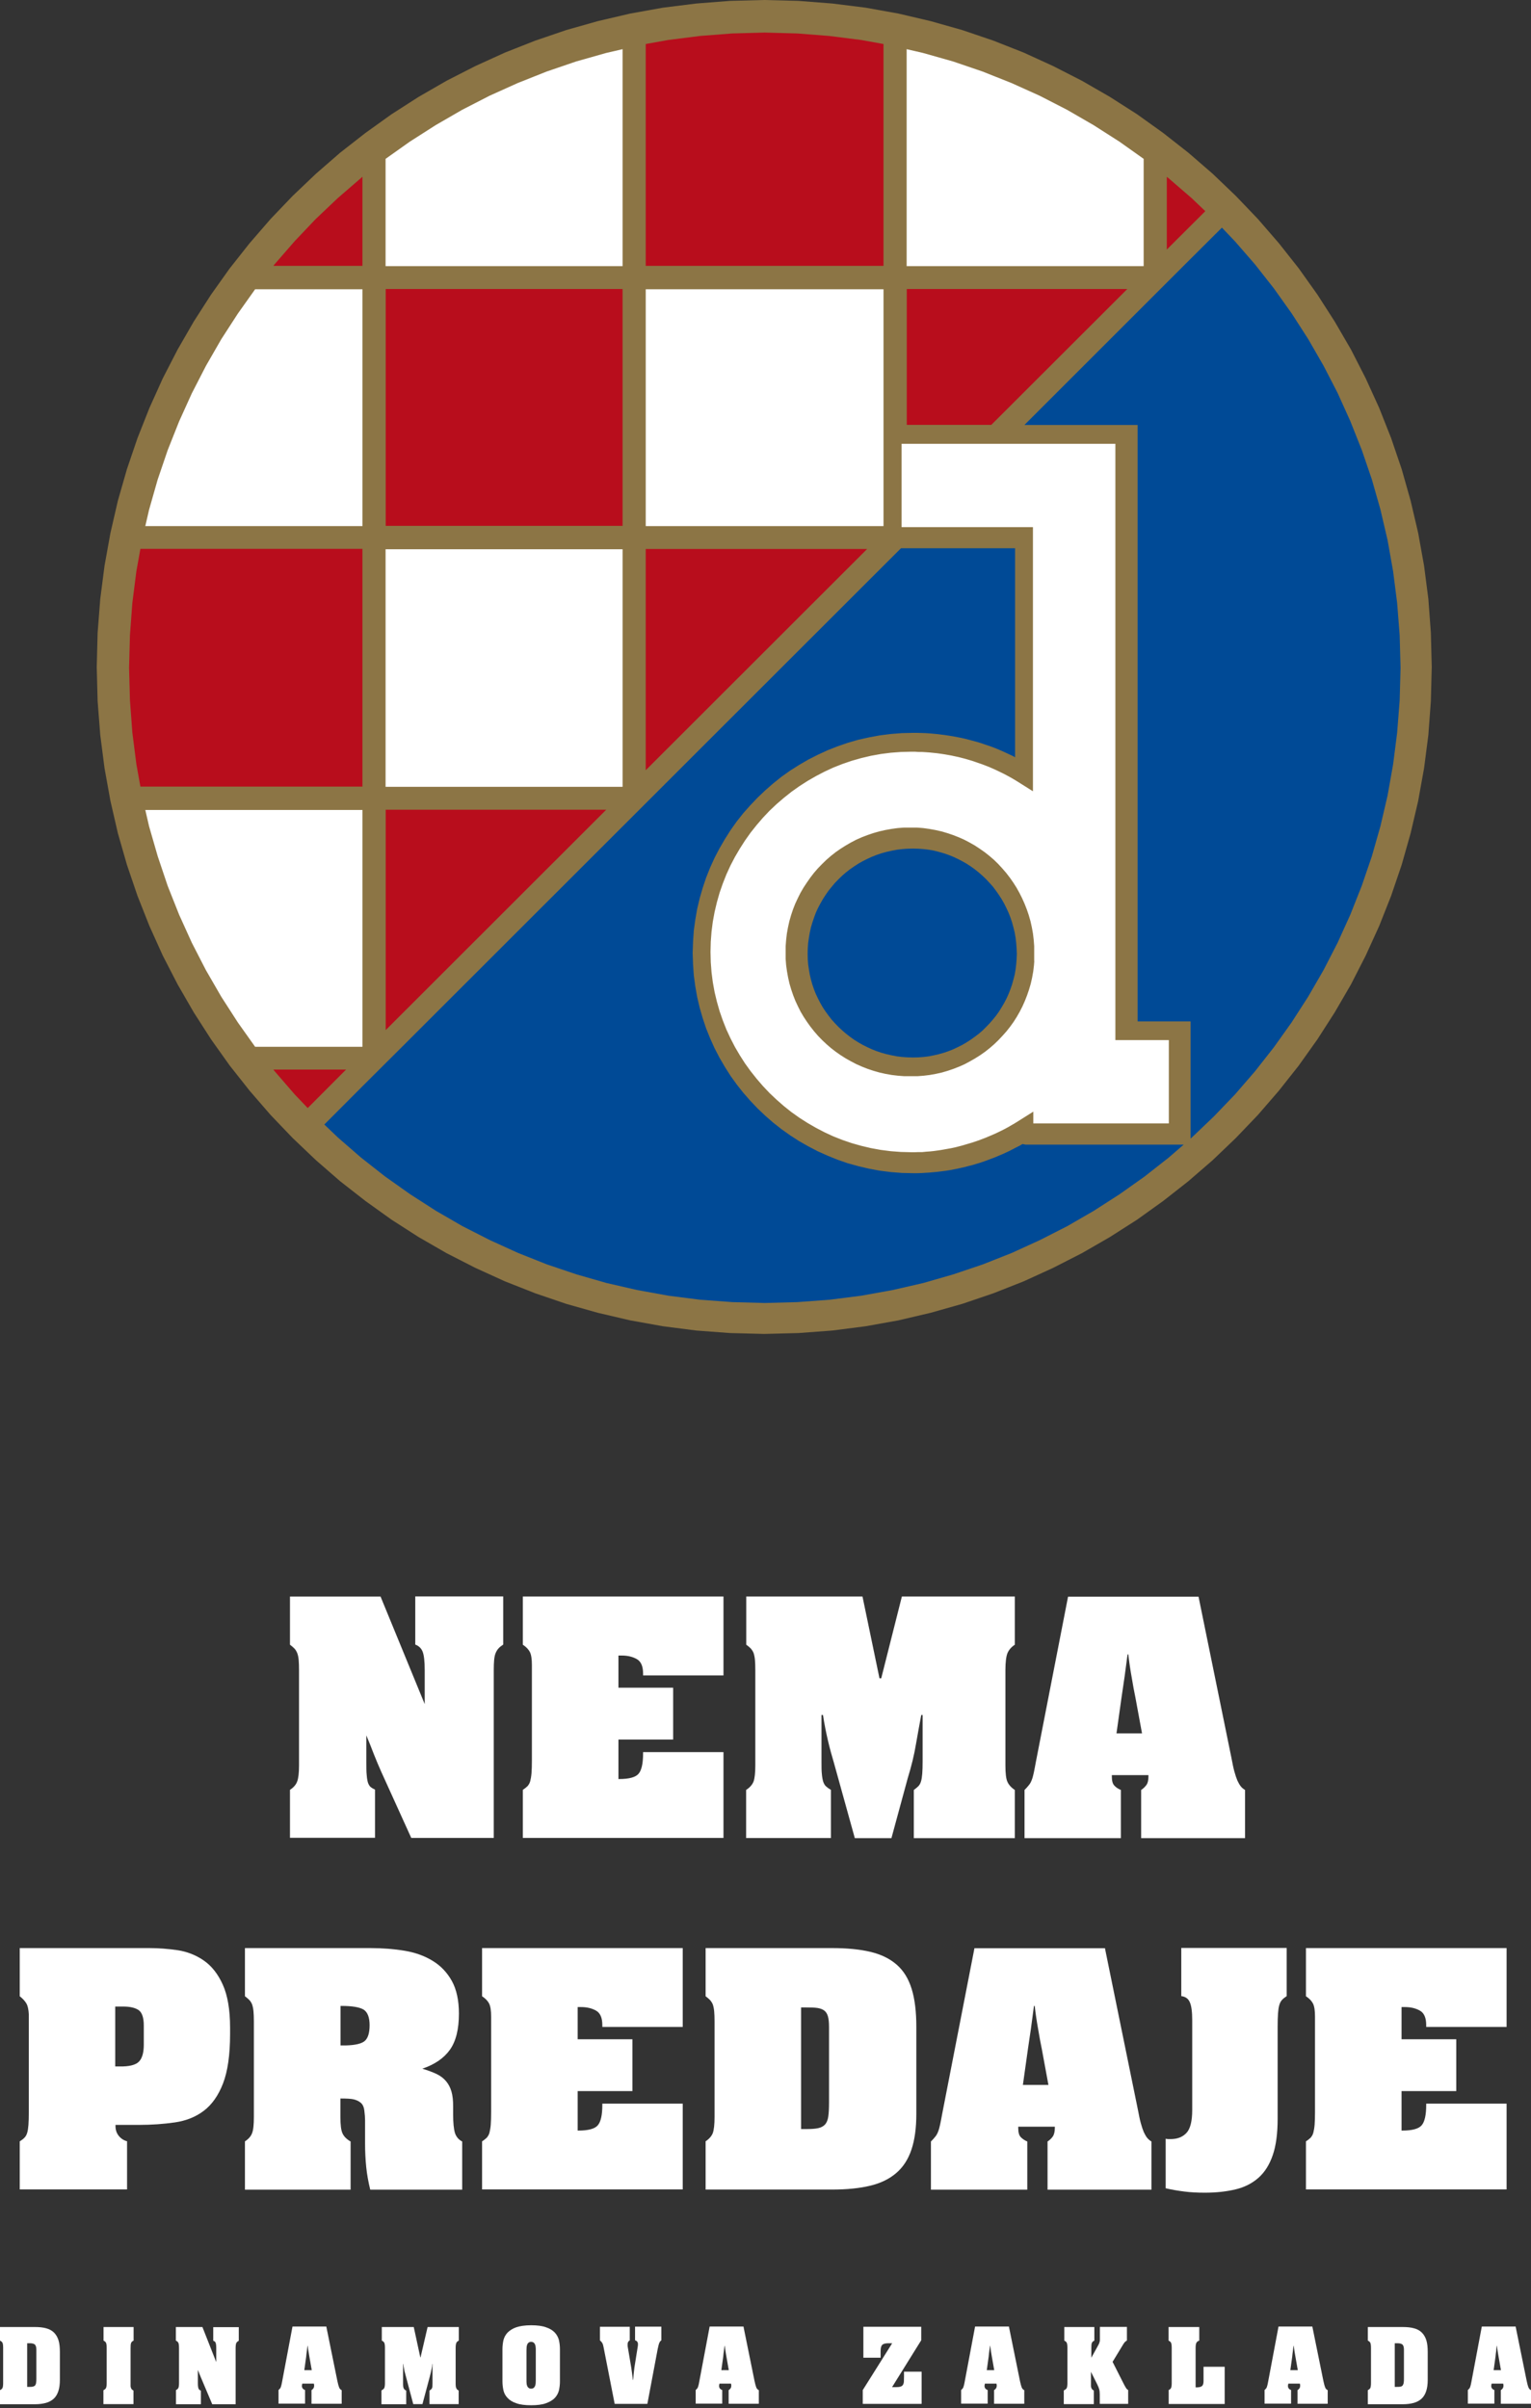 <svg width="150" height="236" viewBox="0 0 150 236" fill="none" xmlns="http://www.w3.org/2000/svg">
<rect x="0" y="0" width="150" height="236" fill="#333333" stroke="none"/>
<g clip-path="url(#clip0_10553_7664)">
<path d="M140.189 62.009L139.943 58.694L139.523 55.44L138.944 52.223L138.205 49.067L137.33 45.974L136.294 42.929L135.123 39.971L133.804 37.075L132.362 34.252L130.772 31.516L129.072 28.866L127.247 26.302L125.3 23.837L123.242 21.459L121.072 19.191L118.804 17.021L116.426 14.963L113.961 13.028L111.397 11.191L108.735 9.491L105.998 7.913L103.176 6.471L100.292 5.152L97.321 3.981L94.277 2.946L91.183 2.071L88.028 1.331L84.811 0.752L81.545 0.345L78.229 0.086L74.877 0L71.524 0.086L68.221 0.345L64.955 0.752L61.738 1.331L58.57 2.071L55.477 2.946L52.445 3.981L49.474 5.152L46.578 6.471L43.755 7.913L41.019 9.491L38.369 11.191L35.805 13.028L33.328 14.963L30.961 17.021L28.681 19.191L26.512 21.459L24.454 23.837L22.506 26.302L20.682 28.866L18.981 31.516L17.404 34.252L15.949 37.075L14.643 39.971L13.472 42.929L12.436 45.974L11.549 49.067L10.822 52.223L10.242 55.44L9.823 58.694L9.565 62.009L9.478 65.362L9.565 68.714L9.823 72.03L10.242 75.284L10.822 78.5L11.549 81.656L12.436 84.749L13.472 87.794L14.643 90.752L15.949 93.648L17.404 96.471L18.981 99.207L20.682 101.857L22.506 104.421L24.454 106.886L26.512 109.265L28.681 111.532L30.961 113.702L33.328 115.76L35.805 117.695L38.369 119.532L41.019 121.233L43.755 122.81L46.578 124.252L49.474 125.571L52.445 126.742L55.477 127.777L58.57 128.652L61.738 129.392L64.955 129.971L68.221 130.39L71.524 130.637L74.877 130.723L78.229 130.637L81.545 130.39L84.811 129.971L88.028 129.392L91.183 128.652L94.277 127.777L97.321 126.742L100.292 125.571L103.176 124.252L105.998 122.81L108.735 121.233L111.397 119.532L113.961 117.695L116.426 115.76L118.804 113.702L121.072 111.532L123.242 109.265L125.3 106.886L127.247 104.421L129.072 101.857L130.772 99.207L132.362 96.471L133.804 93.648L135.123 90.752L136.294 87.794L137.33 84.749L138.205 81.656L138.944 78.5L139.523 75.284L139.943 72.03L140.189 68.714L140.275 65.362L140.189 62.009Z" fill="#8C7545"/>
<path d="M99.293 90.887L99.158 90.394L98.998 89.914L98.813 89.445L98.603 88.989L98.381 88.546L98.135 88.114L97.864 87.695L97.58 87.288L97.284 86.894L96.952 86.524L96.619 86.167L96.261 85.822L95.892 85.501L95.51 85.193L95.115 84.91L94.696 84.638L94.265 84.392L93.833 84.17L93.389 83.961L92.921 83.776L92.453 83.615L91.972 83.48L91.491 83.357L90.986 83.27L90.481 83.209L89.975 83.172L89.458 83.159L88.915 83.172L88.398 83.209L87.88 83.27L87.362 83.369L86.869 83.48L86.376 83.615L85.896 83.776L85.427 83.961L84.971 84.17L84.528 84.392L84.096 84.638L83.677 84.91L83.27 85.193L82.876 85.501L82.506 85.822L82.149 86.167L81.804 86.524L81.483 86.906L81.175 87.288L80.892 87.695L80.62 88.114L80.374 88.546L80.14 88.989L79.93 89.445L79.758 89.914L79.597 90.394L79.45 90.887L79.339 91.393L79.252 91.898L79.178 92.416L79.141 92.946L79.129 93.476L79.141 93.993L79.178 94.499L79.252 95.004L79.339 95.51L79.45 95.99L79.585 96.471L79.745 96.939L79.93 97.408L80.14 97.851L80.362 98.283L80.608 98.714L80.879 99.121L81.175 99.528L81.471 99.91L81.804 100.279L82.149 100.637L82.506 100.97L82.876 101.29L83.27 101.598L83.665 101.882L84.096 102.153L84.528 102.399L84.971 102.621L85.427 102.831L85.896 103.016L86.376 103.176L86.869 103.311L87.362 103.422L87.88 103.521L88.398 103.583L88.928 103.62L89.458 103.632L89.975 103.62L90.481 103.583L90.986 103.521L91.491 103.422L91.972 103.311L92.453 103.176L92.921 103.016L93.389 102.831L93.833 102.621L94.277 102.399L94.696 102.153L95.115 101.882L95.51 101.598L95.904 101.302L96.274 100.982L96.619 100.637L96.964 100.279L97.284 99.91L97.593 99.528L97.876 99.133L98.135 98.714L98.381 98.295L98.615 97.851L98.813 97.408L98.998 96.939L99.158 96.471L99.293 95.99L99.417 95.51L99.503 95.004L99.564 94.499L99.602 93.993L99.626 93.476L99.602 92.946L99.564 92.416L99.503 91.898L99.417 91.393L99.293 90.887Z" fill="#004A96"/>
<path d="M137.132 62.255L136.886 59.1L136.491 55.994L135.949 52.937L135.247 49.93L134.408 46.984L133.422 44.1L132.301 41.278L131.056 38.517L129.675 35.842L128.172 33.229L126.545 30.702L124.807 28.262L122.958 25.908L120.998 23.652L119.717 22.309L115.945 26.068L112.075 29.938L100.366 41.647H111.459V100.094H116.648V111.582L116.758 111.483L118.928 109.412L120.998 107.255L122.958 104.988L124.807 102.633L126.545 100.193L128.172 97.666L129.675 95.066L131.056 92.379L132.301 89.63L133.422 86.795L134.408 83.911L135.247 80.965L135.949 77.958L136.491 74.901L136.886 71.795L137.132 68.64L137.219 65.448L137.132 62.255Z" fill="#004A96"/>
<path d="M100.181 112.112L99.91 112.272L99.565 112.444L99.232 112.617L98.899 112.79L98.554 112.95L98.209 113.11L97.851 113.258L97.506 113.406L97.149 113.541L96.791 113.677L96.422 113.813L96.064 113.936L95.694 114.047L95.325 114.158L94.942 114.256L94.573 114.355L94.191 114.441L93.809 114.527L93.427 114.601L93.044 114.675L92.65 114.737L92.256 114.786L91.861 114.836L91.467 114.873L91.072 114.91L90.666 114.934L90.271 114.959L89.865 114.971H89.445L88.348 114.947L87.264 114.86L86.192 114.725L85.132 114.527L84.084 114.281L83.061 113.997L82.062 113.652L81.089 113.258L80.127 112.827L79.203 112.346L78.291 111.828L77.416 111.261L76.565 110.657L75.752 110.016L74.975 109.338L74.224 108.624L73.509 107.872L72.819 107.083L72.177 106.269L71.574 105.431L71.019 104.556L70.489 103.644L70.008 102.72L69.577 101.758L69.183 100.785L68.85 99.786L68.554 98.763L68.307 97.716L68.123 96.668L67.975 95.583L67.901 94.499L67.864 93.389L67.901 92.293L67.975 91.195L68.123 90.123L68.307 89.063L68.554 88.028L68.85 87.005L69.183 86.007L69.577 85.02L70.008 84.071L70.489 83.147L71.019 82.235L71.574 81.36L72.177 80.509L72.819 79.696L73.509 78.919L74.224 78.168L74.975 77.453L75.752 76.775L76.565 76.122L77.416 75.518L78.291 74.963L79.203 74.433L80.127 73.965L81.089 73.521L82.062 73.139L83.061 72.794L84.084 72.498L85.132 72.264L86.192 72.067L87.264 71.931L88.348 71.845L89.445 71.82H89.865L90.271 71.832L90.666 71.845L91.06 71.869L91.467 71.906L91.861 71.943L92.256 71.993L92.638 72.042L93.032 72.103L93.414 72.165L93.796 72.239L94.178 72.313L94.56 72.399L94.942 72.498L95.312 72.597L95.682 72.695L96.052 72.806L96.409 72.929L96.779 73.052L97.136 73.176L97.494 73.311L97.851 73.459L98.196 73.607L98.541 73.767L98.887 73.928L99.232 74.088L99.454 74.211V53.726H88.275L64.893 77.095L61.023 80.965L39.417 102.56L35.534 106.43L31.775 110.201L33.118 111.483L35.374 113.443L37.728 115.292L40.181 117.03L42.708 118.656L45.308 120.16L47.995 121.528L50.756 122.785L53.578 123.907L56.463 124.881L59.421 125.731L62.428 126.421L65.485 126.976L68.591 127.371L71.746 127.605L74.938 127.691L78.131 127.605L81.286 127.371L84.392 126.976L87.461 126.421L90.468 125.731L93.414 124.881L96.298 123.907L99.133 122.785L101.882 121.528L104.569 120.16L107.169 118.656L109.696 117.03L112.149 115.292L114.503 113.443L115.97 112.173H100.477L100.181 112.112Z" fill="#004A96"/>
<path d="M116.746 19.413L114.478 17.453L114.318 17.33V24.454L118.09 20.694L116.746 19.413Z" fill="#B80D1C"/>
<path d="M81.261 3.525L78.118 3.279L74.914 3.192L71.722 3.279L68.566 3.525L65.46 3.92L63.266 4.314V26.056H86.561V4.314L84.38 3.92L81.261 3.525Z" fill="#B80D1C"/>
<path d="M33.094 19.413L30.924 21.471L28.866 23.64L26.906 25.896L26.783 26.056H35.51V17.317L35.362 17.453L33.094 19.413Z" fill="#B80D1C"/>
<path d="M60.998 28.324H37.79V51.532H60.998V28.324Z" fill="#B80D1C"/>
<path d="M88.841 41.635H97.124L110.448 28.324H88.841V41.635Z" fill="#B80D1C"/>
<path d="M63.266 75.481L84.959 53.8H63.266V75.481Z" fill="#B80D1C"/>
<path d="M13.361 55.982L12.966 59.088L12.732 62.243L12.646 65.436L12.732 68.628L12.966 71.783L13.361 74.889L13.755 77.083H35.51V53.788H13.755L13.361 55.982Z" fill="#B80D1C"/>
<path d="M37.79 100.945L59.396 79.351H37.79V100.945Z" fill="#B80D1C"/>
<path d="M26.906 104.975L28.866 107.243L30.148 108.587L33.907 104.815H26.783L26.906 104.975Z" fill="#B80D1C"/>
<path d="M109.671 13.879L107.145 12.264L104.544 10.76L101.857 9.38L99.096 8.135L96.274 7.013L93.389 6.027L90.431 5.189L88.829 4.819V26.081H112.05V15.567L109.671 13.879Z" fill="white"/>
<path d="M14.606 80.978L15.456 83.924L16.43 86.82L17.551 89.642L18.796 92.391L20.177 95.078L21.68 97.679L23.307 100.205L24.996 102.584H35.51V79.376H14.236L14.606 80.978Z" fill="white"/>
<path d="M60.998 53.825H37.777V77.108H60.998V53.825Z" fill="white"/>
<path d="M63.266 51.557H86.561V43.928V41.66V28.348H63.266V51.557Z" fill="white"/>
<path d="M23.307 30.727L21.68 33.242L20.177 35.855L18.796 38.541L17.551 41.29L16.43 44.113L15.444 47.009L14.606 49.955L14.236 51.557H35.51V28.348H24.996L23.307 30.727Z" fill="white"/>
<path d="M56.438 6.027L53.554 7.013L50.731 8.135L47.97 9.38L45.283 10.76L42.683 12.264L40.156 13.879L37.777 15.567V26.081H60.998V4.819L59.396 5.189L56.438 6.027Z" fill="white"/>
<path d="M101.66 94.006L101.611 94.634L101.537 95.251L101.426 95.867L101.29 96.471L101.118 97.062L100.92 97.642L100.698 98.209L100.452 98.763L100.181 99.293L99.885 99.811L99.564 100.316L99.219 100.797L98.85 101.265L98.455 101.709L98.049 102.141L97.617 102.56L97.161 102.954L96.693 103.324L96.2 103.669L95.694 103.989L95.177 104.285L94.647 104.569L94.092 104.815L93.525 105.037L92.946 105.234L92.354 105.407L91.75 105.542L91.134 105.653L90.518 105.727L89.889 105.777H89.248H88.595L87.954 105.727L87.325 105.653L86.697 105.542L86.093 105.407L85.489 105.234L84.897 105.037L84.33 104.815L83.776 104.569L83.233 104.285L82.703 103.989L82.198 103.669L81.705 103.324L81.224 102.954L80.768 102.56L80.337 102.153L79.918 101.721L79.523 101.265L79.154 100.797L78.809 100.316L78.476 99.811L78.168 99.293L77.897 98.751L77.638 98.196L77.416 97.629L77.219 97.05L77.046 96.459L76.91 95.855L76.799 95.238L76.713 94.622L76.664 93.993V93.365V92.712L76.713 92.071L76.787 91.442L76.898 90.826L77.034 90.21L77.206 89.606L77.403 89.014L77.625 88.447L77.884 87.892L78.155 87.35L78.463 86.82L78.796 86.315L79.141 85.822L79.511 85.341L79.906 84.885L80.325 84.454L80.756 84.034L81.212 83.64L81.68 83.27L82.173 82.925L82.679 82.605L83.209 82.297L83.751 82.013L84.306 81.767L84.885 81.545L85.464 81.348L86.068 81.175L86.672 81.039L87.288 80.928L87.917 80.842L88.558 80.793H89.211H89.852L90.481 80.842L91.097 80.928L91.713 81.039L92.317 81.175L92.909 81.348L93.488 81.545L94.055 81.767L94.61 82.013L95.152 82.297L95.67 82.592L96.175 82.925L96.668 83.27L97.136 83.64L97.593 84.034L98.024 84.454L98.431 84.897L98.825 85.353L99.195 85.834L99.54 86.327L99.86 86.832L100.156 87.362L100.427 87.905L100.674 88.459L100.896 89.026L101.093 89.606L101.265 90.21L101.401 90.826L101.512 91.442L101.586 92.071L101.635 92.712V93.365V93.993L101.66 94.006ZM108.969 102.251V43.804H88.644V51.348H101.512V78.106L99.478 76.824L99.195 76.652L98.899 76.479L98.603 76.319L98.307 76.159L98.011 76.011L97.703 75.863L97.395 75.715L97.087 75.579L96.779 75.444L96.459 75.32L96.138 75.197L95.818 75.086L95.497 74.975L95.177 74.864L94.844 74.766L94.511 74.667L94.178 74.581L93.846 74.495L93.5 74.421L93.155 74.347L92.81 74.285L92.465 74.224L92.12 74.174L91.775 74.125L91.417 74.088L91.06 74.051L90.703 74.026L90.345 74.002H89.988L89.63 73.977H89.273L88.275 74.002L87.301 74.076L86.339 74.199L85.39 74.371L84.454 74.593L83.541 74.852L82.642 75.16L81.767 75.505L80.916 75.9L80.09 76.331L79.277 76.799L78.488 77.305L77.724 77.847L76.997 78.427L76.294 79.03L75.616 79.671L74.975 80.349L74.371 81.052L73.792 81.779L73.25 82.543L72.745 83.332L72.276 84.133L71.845 84.959L71.45 85.822L71.105 86.697L70.797 87.584L70.538 88.496L70.316 89.433L70.144 90.37L70.021 91.331L69.947 92.305L69.922 93.291L69.947 94.277L70.021 95.251L70.144 96.212L70.316 97.161L70.538 98.085L70.797 98.998L71.105 99.885L71.45 100.76L71.845 101.611L72.276 102.449L72.745 103.25L73.25 104.039L73.792 104.79L74.371 105.518L74.975 106.22L75.616 106.898L76.294 107.539L76.997 108.155L77.724 108.735L78.488 109.277L79.277 109.782L80.09 110.251L80.916 110.682L81.767 111.076L82.642 111.422L83.541 111.73L84.454 111.988L85.39 112.21L86.339 112.383L87.301 112.506L88.275 112.58L89.273 112.605H89.63L90 112.592H90.358L90.715 112.555L91.072 112.531L91.43 112.494L91.787 112.445L92.132 112.395L92.477 112.334L92.823 112.272L93.168 112.21L93.513 112.136L93.846 112.05L94.178 111.964L94.511 111.865L94.844 111.767L95.177 111.668L95.51 111.557L95.83 111.446L96.15 111.323L96.471 111.2L96.791 111.064L97.112 110.929L97.42 110.793L97.728 110.645L98.036 110.497L98.344 110.337L98.64 110.177L98.936 110.004L99.232 109.832L99.515 109.659L101.549 108.377V109.782H114.207V102.239H109.006L108.969 102.251Z" fill="white"/>
<path d="M101.66 94.006L101.611 94.634L101.537 95.251L101.426 95.867L101.29 96.471L101.118 97.062L100.92 97.642L100.698 98.209L100.452 98.763L100.181 99.293L99.885 99.811L99.564 100.316L99.219 100.797L98.85 101.265L98.455 101.709L98.049 102.141L97.617 102.56L97.161 102.954L96.693 103.324L96.2 103.669L95.694 103.989L95.177 104.285L94.647 104.569L94.092 104.815L93.525 105.037L92.946 105.234L92.354 105.407L91.75 105.542L91.134 105.653L90.518 105.727L89.889 105.776H89.248H88.595L87.954 105.727L87.325 105.653L86.697 105.542L86.093 105.407L85.489 105.234L84.897 105.037L84.33 104.815L83.776 104.569L83.233 104.285L82.703 103.989L82.198 103.669L81.705 103.324L81.224 102.954L80.768 102.56L80.337 102.153L79.918 101.721L79.523 101.265L79.154 100.797L78.809 100.316L78.476 99.811L78.168 99.293L77.897 98.751L77.638 98.196L77.416 97.629L77.219 97.05L77.046 96.459L76.91 95.855L76.799 95.238L76.713 94.622L76.664 93.993V93.365V92.712L76.713 92.071L76.787 91.442L76.898 90.826L77.034 90.21L77.206 89.606L77.403 89.014L77.625 88.447L77.884 87.892L78.155 87.35L78.463 86.82L78.796 86.315L79.141 85.822L79.511 85.341L79.906 84.885L80.325 84.454L80.756 84.034L81.212 83.64L81.68 83.27L82.173 82.925L82.679 82.605L83.209 82.297L83.751 82.013L84.306 81.767L84.885 81.545L85.464 81.348L86.068 81.175L86.672 81.039L87.288 80.928L87.917 80.842L88.558 80.793H89.211H89.852L90.481 80.842L91.097 80.928L91.713 81.039L92.317 81.175L92.909 81.348L93.488 81.545L94.055 81.767L94.61 82.013L95.152 82.297L95.67 82.592L96.175 82.925L96.668 83.27L97.136 83.64L97.593 84.034L98.024 84.454L98.431 84.897L98.825 85.353L99.195 85.834L99.54 86.327L99.86 86.832L100.156 87.362L100.427 87.905L100.674 88.459L100.896 89.026L101.093 89.606L101.265 90.21L101.401 90.826L101.512 91.442L101.586 92.071L101.635 92.712V93.365V93.993L101.66 94.006ZM108.969 102.251V43.804H88.644V51.348H101.512V78.106L99.478 76.824L99.195 76.652L98.899 76.479L98.603 76.319L98.307 76.159L98.011 76.011L97.703 75.863L97.395 75.715L97.087 75.579L96.779 75.444L96.459 75.32L96.138 75.197L95.818 75.086L95.497 74.975L95.177 74.864L94.844 74.766L94.511 74.667L94.178 74.581L93.846 74.495L93.5 74.421L93.155 74.347L92.81 74.285L92.465 74.224L92.12 74.174L91.775 74.125L91.417 74.088L91.06 74.051L90.703 74.026L90.345 74.002H89.988L89.63 73.977H89.273L88.275 74.002L87.301 74.076L86.339 74.199L85.39 74.371L84.454 74.593L83.541 74.852L82.642 75.16L81.767 75.505L80.916 75.9L80.09 76.331L79.277 76.799L78.488 77.305L77.724 77.847L76.997 78.427L76.294 79.03L75.616 79.671L74.975 80.349L74.371 81.052L73.792 81.779L73.25 82.543L72.745 83.332L72.276 84.133L71.845 84.959L71.45 85.822L71.105 86.697L70.797 87.584L70.538 88.496L70.316 89.433L70.144 90.37L70.021 91.331L69.947 92.305L69.922 93.291L69.947 94.277L70.021 95.251L70.144 96.212L70.316 97.161L70.538 98.085L70.797 98.998L71.105 99.885L71.45 100.76L71.845 101.611L72.276 102.449L72.745 103.25L73.25 104.039L73.792 104.79L74.371 105.518L74.975 106.22L75.616 106.898L76.294 107.539L76.997 108.155L77.724 108.735L78.488 109.277L79.277 109.782L80.09 110.251L80.916 110.682L81.767 111.076L82.642 111.422L83.541 111.73L84.454 111.988L85.39 112.21L86.339 112.383L87.301 112.506L88.275 112.58L89.273 112.605H89.63L90 112.592H90.358L90.715 112.555L91.072 112.531L91.43 112.494L91.787 112.445L92.132 112.395L92.477 112.334L92.823 112.272L93.168 112.21L93.513 112.136L93.846 112.05L94.178 111.964L94.511 111.865L94.844 111.767L95.177 111.668L95.51 111.557L95.83 111.446L96.15 111.323L96.471 111.2L96.791 111.064L97.112 110.929L97.42 110.793L97.728 110.645L98.036 110.497L98.344 110.337L98.64 110.177L98.936 110.004L99.232 109.832L99.515 109.659L101.549 108.377V109.782H114.207V102.239H109.006L108.969 102.251Z" stroke="white" stroke-width="0.62" stroke-miterlimit="10"/>
<path d="M28.41 175.403C28.767 175.169 29.002 174.897 29.113 174.589C29.236 174.281 29.297 173.751 29.297 172.999V163.669C29.297 163.262 29.285 162.929 29.261 162.658C29.236 162.387 29.187 162.165 29.113 161.98C29.039 161.808 28.952 161.66 28.829 161.537C28.706 161.413 28.57 161.302 28.41 161.179V156.459H37.284L41.611 166.997V163.657C41.611 162.782 41.537 162.178 41.401 161.845C41.265 161.512 41.019 161.29 40.686 161.167V156.446H49.302V161.167C49.117 161.29 48.956 161.413 48.846 161.537C48.722 161.672 48.636 161.82 48.562 161.993C48.488 162.165 48.439 162.399 48.414 162.671C48.389 162.942 48.377 163.275 48.377 163.644V180.111H40.292L37.346 173.616C37.112 173.098 36.878 172.531 36.631 171.915C36.397 171.298 36.15 170.682 35.892 170.066V172.617C35.892 173.184 35.892 173.64 35.929 173.961C35.953 174.293 36.002 174.552 36.064 174.737C36.138 174.922 36.224 175.058 36.335 175.144C36.446 175.23 36.582 175.304 36.742 175.378V180.099H28.41V175.378V175.403Z" fill="white"/>
<path d="M51.224 175.403C51.409 175.279 51.569 175.156 51.693 175.033C51.804 174.897 51.902 174.737 51.952 174.54C52.001 174.343 52.05 174.084 52.075 173.763C52.099 173.443 52.112 173.036 52.112 172.543V163.176C52.112 162.584 52.05 162.165 51.915 161.894C51.779 161.635 51.557 161.401 51.224 161.179V156.458H70.883V164.187H63.007V164.014C63.007 163.311 62.81 162.831 62.404 162.597C61.997 162.362 61.504 162.239 60.912 162.239H60.592V165.394H65.953V170.472H60.592V174.343H60.666C61.639 174.343 62.268 174.17 62.564 173.825C62.859 173.48 63.007 172.814 63.007 171.816V171.705H70.883V180.111H51.224V175.39V175.403Z" fill="white"/>
<path d="M73.114 175.403C73.472 175.168 73.706 174.897 73.829 174.589C73.94 174.281 74.002 173.751 74.002 172.999V163.669C74.002 163.262 73.989 162.929 73.965 162.658C73.94 162.387 73.891 162.165 73.829 161.98C73.755 161.808 73.657 161.66 73.546 161.537C73.422 161.413 73.287 161.302 73.114 161.179V156.458H84.503L86.167 164.47H86.339L88.361 156.458H99.429V161.179C99.072 161.413 98.837 161.697 98.702 162.017C98.579 162.338 98.505 162.892 98.505 163.669V172.999C98.505 173.776 98.566 174.318 98.702 174.614C98.837 174.91 99.072 175.181 99.429 175.415V180.136H89.532V175.415C89.692 175.292 89.84 175.181 89.963 175.058C90.086 174.934 90.173 174.786 90.234 174.577C90.296 174.38 90.333 174.121 90.358 173.813C90.382 173.505 90.394 173.098 90.394 172.605V168.069H90.259C90.099 168.919 89.926 169.869 89.741 170.928C89.569 171.976 89.297 173.085 88.94 174.244L87.338 180.136H83.751L81.693 172.716C81.508 172.099 81.311 171.397 81.126 170.608C80.941 169.819 80.768 168.969 80.633 168.069H80.485V172.605C80.485 173.122 80.485 173.541 80.522 173.85C80.546 174.158 80.596 174.417 80.657 174.614C80.731 174.811 80.818 174.971 80.941 175.07C81.064 175.181 81.212 175.292 81.409 175.403V180.123H73.102V175.403H73.114Z" fill="white"/>
<path d="M111.89 169.869L111.249 166.393C111.126 165.801 111.003 165.136 110.879 164.384C110.744 163.644 110.633 162.892 110.546 162.128H110.473C110.374 162.88 110.275 163.62 110.177 164.347C110.066 165.074 109.967 165.74 109.881 166.356L109.388 169.869H111.902H111.89ZM117.424 156.458L120.653 172.284C120.752 172.802 120.838 173.246 120.937 173.603C121.035 173.961 121.134 174.256 121.233 174.491C121.344 174.725 121.454 174.922 121.565 175.058C121.676 175.205 121.824 175.316 121.984 175.415V180.136H111.804V175.415C112.013 175.279 112.186 175.107 112.321 174.922C112.457 174.737 112.519 174.454 112.519 174.071V173.961H108.932V174.071C108.932 174.503 109.006 174.799 109.166 174.971C109.314 175.144 109.536 175.292 109.819 175.415V180.136H100.378V175.415C100.538 175.255 100.686 175.094 100.809 174.934C100.933 174.786 101.019 174.614 101.093 174.417C101.167 174.232 101.228 173.985 101.29 173.702C101.352 173.418 101.413 173.073 101.487 172.679L104.643 156.471H117.412L117.424 156.458Z" fill="white"/>
<path d="M11.29 202.506H12.067C12.843 202.482 13.385 202.309 13.657 201.988C13.94 201.668 14.088 201.126 14.088 200.374V198.488C14.088 197.736 13.915 197.231 13.595 196.997C13.262 196.763 12.757 196.639 12.067 196.639H11.29V202.494V202.506ZM1.935 209.852C2.12 209.729 2.28 209.618 2.391 209.495C2.514 209.371 2.601 209.223 2.662 209.014C2.724 208.817 2.761 208.558 2.786 208.237C2.81 207.917 2.823 207.498 2.823 206.98V197.403C2.798 196.935 2.724 196.578 2.588 196.343C2.453 196.109 2.243 195.875 1.935 195.629V190.908H14.63C15.555 190.908 16.479 190.982 17.416 191.117C18.352 191.265 19.203 191.598 19.967 192.128C20.731 192.658 21.36 193.447 21.828 194.495C22.297 195.53 22.543 196.947 22.543 198.71V199.314C22.543 201.372 22.309 202.987 21.853 204.17C21.397 205.353 20.768 206.241 19.98 206.845C19.191 207.449 18.242 207.831 17.145 207.991C16.048 208.151 14.852 208.237 13.583 208.237H11.315V208.348C11.315 208.73 11.426 209.051 11.635 209.31C11.845 209.569 12.116 209.753 12.449 209.84V214.56H1.935V209.84V209.852Z" fill="white"/>
<path d="M33.365 200.448H33.895C34.819 200.423 35.435 200.275 35.744 200.004C36.052 199.733 36.212 199.215 36.212 198.463C36.212 197.712 36.015 197.182 35.62 196.935C35.226 196.701 34.511 196.578 33.476 196.578H33.365V200.448ZM23.998 209.852C24.355 209.618 24.589 209.347 24.7 209.039C24.823 208.73 24.873 208.2 24.873 207.449V198.118C24.873 197.712 24.86 197.379 24.836 197.108C24.811 196.836 24.762 196.615 24.7 196.43C24.626 196.257 24.54 196.109 24.417 195.986C24.293 195.863 24.158 195.752 23.998 195.629V190.908H36.274C37.457 190.908 38.578 190.994 39.626 191.167C40.674 191.339 41.598 191.672 42.399 192.165C43.188 192.646 43.817 193.311 44.273 194.137C44.729 194.963 44.963 196.035 44.963 197.329C44.963 198.87 44.667 200.053 44.076 200.879C43.484 201.705 42.584 202.321 41.376 202.728C41.943 202.901 42.412 203.073 42.794 203.258C43.176 203.443 43.484 203.689 43.718 203.973C43.952 204.256 44.125 204.589 44.236 204.984C44.347 205.378 44.396 205.846 44.396 206.389V207.202C44.396 208.028 44.458 208.632 44.569 209.014C44.692 209.396 44.926 209.68 45.283 209.864V214.585H36.274C36.089 213.833 35.953 213.081 35.879 212.354C35.805 211.615 35.768 210.85 35.768 210.049V207.781C35.768 207.523 35.744 207.202 35.694 206.82C35.645 206.438 35.51 206.167 35.263 206.007C35.103 205.883 34.893 205.797 34.659 205.735C34.425 205.674 33.981 205.649 33.352 205.649V207.461C33.352 208.213 33.414 208.755 33.55 209.051C33.685 209.359 33.944 209.63 34.351 209.864V214.585H23.998V209.864V209.852Z" fill="white"/>
<path d="M47.231 209.852C47.416 209.729 47.576 209.606 47.699 209.482C47.81 209.347 47.909 209.187 47.958 208.989C48.007 208.792 48.057 208.533 48.081 208.213C48.106 207.892 48.118 207.486 48.118 206.993V197.625C48.118 197.034 48.057 196.615 47.921 196.343C47.786 196.085 47.564 195.85 47.231 195.629V190.908H66.89V198.636H59.014V198.463C59.014 197.761 58.817 197.28 58.41 197.046C58.003 196.812 57.51 196.689 56.919 196.689H56.598V199.844H61.96V204.922H56.598V208.792H56.672C57.646 208.792 58.275 208.62 58.57 208.274C58.866 207.929 59.014 207.264 59.014 206.265V206.154H66.89V214.56H47.231V209.84V209.852Z" fill="white"/>
<path d="M78.981 208.644C79.474 208.644 79.869 208.62 80.152 208.558C80.436 208.496 80.657 208.385 80.83 208.2C80.99 208.028 81.101 207.757 81.15 207.424C81.2 207.079 81.224 206.623 81.224 206.056V198.636C81.224 198.192 81.187 197.835 81.113 197.588C81.04 197.342 80.916 197.145 80.744 197.021C80.571 196.898 80.337 196.812 80.066 196.775C79.795 196.738 79.45 196.726 79.018 196.726H78.488V208.644H78.981ZM69.121 209.852C69.478 209.618 69.712 209.347 69.836 209.039C69.947 208.73 70.008 208.2 70.008 207.449V198.118C70.008 197.712 69.996 197.379 69.971 197.108C69.947 196.836 69.897 196.615 69.836 196.43C69.762 196.257 69.663 196.109 69.552 195.986C69.429 195.863 69.293 195.752 69.133 195.629V190.908H81.52C82.987 190.908 84.244 191.031 85.279 191.278C86.315 191.524 87.177 191.943 87.855 192.535C88.533 193.127 89.014 193.915 89.322 194.914C89.63 195.912 89.778 197.145 89.778 198.636V207.153C89.778 208.546 89.618 209.717 89.297 210.666C88.977 211.615 88.484 212.379 87.806 212.958C87.128 213.537 86.278 213.956 85.23 214.203C84.195 214.449 82.962 214.573 81.545 214.573H69.133V209.852H69.121Z" fill="white"/>
<path d="M102.72 204.318L102.079 200.842C101.956 200.251 101.832 199.585 101.709 198.833C101.574 198.094 101.463 197.342 101.376 196.578H101.302C101.204 197.329 101.105 198.069 101.007 198.796C100.896 199.511 100.797 200.189 100.711 200.805L100.218 204.318H102.732H102.72ZM108.254 190.908L111.483 206.734C111.582 207.251 111.668 207.695 111.767 208.053C111.865 208.41 111.964 208.706 112.062 208.94C112.173 209.174 112.284 209.371 112.395 209.507C112.519 209.655 112.654 209.766 112.814 209.864V214.585H102.634V209.864C102.843 209.729 103.016 209.556 103.151 209.371C103.274 209.187 103.348 208.903 103.348 208.521V208.41H99.762V208.521C99.762 208.952 99.836 209.248 99.996 209.421C100.156 209.593 100.366 209.741 100.649 209.864V214.585H91.208V209.864C91.368 209.704 91.516 209.544 91.639 209.384C91.763 209.236 91.849 209.063 91.923 208.866C91.997 208.681 92.058 208.435 92.12 208.151C92.182 207.868 92.243 207.523 92.317 207.128L95.472 190.92H108.242L108.254 190.908Z" fill="white"/>
<path d="M116.808 197.995C116.808 197.169 116.734 196.578 116.574 196.22C116.426 195.863 116.142 195.666 115.735 195.616V190.896H126.064V195.616C125.879 195.74 125.719 195.863 125.608 195.986C125.485 196.122 125.399 196.282 125.337 196.504C125.275 196.713 125.238 196.984 125.214 197.317C125.189 197.65 125.177 198.081 125.177 198.636V207.646C125.177 209.088 125.016 210.283 124.696 211.208C124.376 212.145 123.907 212.884 123.291 213.426C122.675 213.969 121.923 214.351 121.035 214.56C120.148 214.77 119.15 214.881 118.04 214.881C117.301 214.881 116.648 214.844 116.056 214.77C115.464 214.696 114.848 214.597 114.207 214.449V209.593C114.33 209.618 114.417 209.63 114.478 209.63H114.675C115.341 209.63 115.859 209.433 116.241 209.026C116.623 208.62 116.808 207.868 116.808 206.758V197.995Z" fill="white"/>
<path d="M127.95 209.852C128.135 209.729 128.295 209.606 128.418 209.482C128.529 209.347 128.628 209.187 128.677 208.989C128.726 208.792 128.776 208.533 128.8 208.213C128.825 207.892 128.837 207.486 128.837 206.993V197.625C128.837 197.034 128.776 196.615 128.64 196.343C128.505 196.085 128.283 195.85 127.95 195.629V190.908H147.609V198.636H139.733V198.463C139.733 197.761 139.536 197.28 139.129 197.046C138.722 196.812 138.229 196.689 137.638 196.689H137.317V199.844H142.679V204.922H137.317V208.792H137.391C138.365 208.792 138.993 208.62 139.289 208.274C139.585 207.929 139.733 207.264 139.733 206.265V206.154H147.609V214.56H127.95V209.84V209.852Z" fill="white"/>
<path d="M2.847 233.911C2.995 233.911 3.118 233.911 3.217 233.887C3.316 233.862 3.39 233.825 3.439 233.763C3.488 233.702 3.525 233.615 3.537 233.505C3.562 233.394 3.562 233.258 3.562 233.086V230.251C3.562 230.029 3.513 229.869 3.426 229.77C3.328 229.684 3.168 229.634 2.921 229.634H2.662V233.911H2.86H2.847ZM3.05176e-05 234.232C0.123 234.17 0.21 234.096 0.247 234.01C0.284 233.924 0.308 233.763 0.308 233.529V230.09C0.308 229.844 0.284 229.684 0.247 229.597C0.21 229.511 0.123 229.437 3.05176e-05 229.376V228.044H3.414C3.846 228.044 4.215 228.081 4.523 228.168C4.832 228.254 5.09 228.39 5.288 228.587C5.485 228.784 5.633 229.03 5.731 229.339C5.83 229.659 5.867 230.041 5.867 230.51V233.221C5.867 233.652 5.818 234.022 5.719 234.318C5.62 234.626 5.473 234.873 5.275 235.058C5.078 235.242 4.819 235.39 4.511 235.477C4.203 235.563 3.833 235.612 3.414 235.612H3.05176e-05V234.281V234.232Z" fill="white"/>
<path d="M10.144 234.232C10.267 234.17 10.353 234.096 10.39 234.01C10.427 233.924 10.452 233.763 10.452 233.529V230.09C10.452 229.844 10.427 229.684 10.39 229.597C10.353 229.511 10.267 229.437 10.144 229.376V228.044H13.09V229.376C12.954 229.437 12.88 229.511 12.843 229.61C12.806 229.708 12.794 229.869 12.794 230.103V233.542C12.794 233.665 12.794 233.763 12.794 233.837C12.794 233.911 12.818 233.973 12.843 234.035C12.868 234.084 12.892 234.133 12.929 234.17C12.966 234.207 13.016 234.232 13.077 234.269V235.6H10.132V234.269L10.144 234.232Z" fill="white"/>
<path d="M17.231 234.232C17.354 234.17 17.441 234.096 17.477 234.01C17.514 233.924 17.539 233.763 17.539 233.529V230.09C17.539 229.844 17.514 229.684 17.477 229.597C17.441 229.511 17.354 229.437 17.231 229.376V228.044H19.832L21.187 231.483V230.115C21.187 229.856 21.163 229.684 21.126 229.585C21.089 229.487 21.003 229.425 20.892 229.388V228.057H23.394V229.388C23.27 229.462 23.184 229.536 23.147 229.622C23.11 229.708 23.085 229.881 23.085 230.115V235.612H20.793L19.684 232.987C19.634 232.876 19.585 232.753 19.536 232.629C19.486 232.506 19.437 232.383 19.388 232.247V233.566C19.388 233.813 19.413 233.973 19.45 234.072C19.486 234.17 19.573 234.244 19.684 234.281V235.612H17.243V234.281L17.231 234.232Z" fill="white"/>
<path d="M30.542 232.26L30.308 230.929C30.284 230.793 30.259 230.645 30.234 230.497C30.21 230.349 30.173 230.14 30.148 229.893H30.123C30.111 230.053 30.086 230.226 30.062 230.411C30.037 230.583 30.012 230.768 30 230.941L29.815 232.272H30.542V232.26ZM31.972 228.007L33.057 233.344C33.118 233.64 33.18 233.85 33.229 233.973C33.279 234.096 33.365 234.182 33.476 234.232V235.563H30.518V234.232C30.69 234.121 30.776 233.985 30.776 233.825C30.776 233.8 30.776 233.776 30.776 233.739C30.776 233.714 30.764 233.665 30.752 233.591H29.618C29.593 233.702 29.581 233.776 29.581 233.813C29.581 234.01 29.68 234.145 29.889 234.219V235.551H27.288V234.219C27.288 234.219 27.387 234.133 27.424 234.084C27.461 234.047 27.486 233.998 27.51 233.936C27.535 233.874 27.547 233.813 27.572 233.726C27.597 233.64 27.609 233.542 27.634 233.431L28.657 227.995H31.984L31.972 228.007Z" fill="white"/>
<path d="M37.408 234.232C37.531 234.17 37.617 234.096 37.654 234.01C37.691 233.924 37.716 233.763 37.716 233.529V230.09C37.716 229.844 37.691 229.684 37.654 229.597C37.617 229.511 37.531 229.437 37.408 229.376V228.044H40.538L41.179 231.015H41.204L41.894 228.044H44.951V229.376C44.828 229.437 44.741 229.511 44.704 229.61C44.667 229.708 44.643 229.869 44.643 230.103V233.542C44.643 233.665 44.643 233.763 44.655 233.837C44.655 233.911 44.68 233.973 44.704 234.035C44.729 234.084 44.754 234.133 44.791 234.17C44.828 234.207 44.877 234.232 44.938 234.269V235.6H42.079V234.269C42.202 234.195 42.288 234.121 42.325 234.035C42.362 233.948 42.375 233.788 42.375 233.554V231.668H42.35C42.35 231.816 42.325 231.989 42.276 232.198C42.239 232.395 42.178 232.654 42.091 232.975L41.389 235.6H40.489L39.688 232.58C39.651 232.482 39.626 232.334 39.589 232.149C39.552 231.964 39.528 231.804 39.515 231.668H39.491V233.554C39.491 233.677 39.491 233.776 39.503 233.85C39.503 233.924 39.528 233.985 39.552 234.047C39.577 234.096 39.602 234.145 39.651 234.182C39.688 234.219 39.737 234.244 39.799 234.281V235.612H37.371V234.281L37.408 234.232Z" fill="white"/>
<path d="M52.038 234.084C52.149 234.084 52.223 234.059 52.284 234.01C52.346 233.961 52.395 233.899 52.42 233.825C52.457 233.751 52.469 233.665 52.481 233.566C52.481 233.468 52.494 233.369 52.494 233.258V230.325C52.494 230.226 52.494 230.127 52.481 230.029C52.481 229.93 52.457 229.844 52.42 229.758C52.395 229.684 52.346 229.622 52.284 229.573C52.223 229.523 52.136 229.499 52.038 229.499C51.939 229.499 51.853 229.523 51.791 229.573C51.73 229.622 51.68 229.684 51.656 229.758C51.619 229.832 51.606 229.918 51.594 230.029C51.594 230.127 51.582 230.226 51.582 230.325V233.258C51.582 233.369 51.582 233.468 51.594 233.566C51.594 233.665 51.619 233.751 51.656 233.825C51.68 233.899 51.73 233.961 51.791 234.01C51.853 234.059 51.939 234.084 52.038 234.084ZM52.038 227.872C52.629 227.872 53.123 227.933 53.492 228.069C53.862 228.192 54.145 228.365 54.355 228.587C54.552 228.796 54.688 229.055 54.762 229.326C54.823 229.61 54.86 229.893 54.86 230.201V233.381C54.86 233.677 54.823 233.973 54.762 234.256C54.688 234.54 54.552 234.786 54.355 234.996C54.145 235.218 53.862 235.378 53.492 235.514C53.123 235.649 52.642 235.711 52.038 235.711C51.434 235.711 50.953 235.649 50.583 235.514C50.214 235.39 49.93 235.218 49.733 234.996C49.523 234.786 49.388 234.528 49.326 234.256C49.265 233.973 49.228 233.689 49.228 233.381V230.201C49.228 229.906 49.265 229.61 49.326 229.326C49.4 229.043 49.536 228.796 49.733 228.587C49.943 228.377 50.226 228.192 50.583 228.069C50.953 227.946 51.434 227.872 52.038 227.872Z" fill="white"/>
<path d="M64.795 229.351C64.708 229.4 64.647 229.486 64.597 229.597C64.548 229.708 64.499 229.906 64.437 230.201L63.426 235.575H60.222L59.137 230.029C59.1 229.844 59.063 229.708 59.014 229.622C58.965 229.536 58.891 229.45 58.78 229.351V228.02H61.701V229.351C61.553 229.437 61.491 229.56 61.491 229.721C61.491 229.77 61.491 229.807 61.491 229.856C61.491 229.906 61.491 229.943 61.504 229.992L61.849 232.026C61.873 232.21 61.898 232.383 61.923 232.555C61.947 232.728 61.972 232.962 62.009 233.233H62.034C62.058 232.901 62.083 232.629 62.108 232.432C62.132 232.235 62.145 232.099 62.157 232.013L62.49 229.918C62.49 229.918 62.502 229.832 62.502 229.807C62.502 229.782 62.502 229.745 62.502 229.708C62.502 229.523 62.404 229.4 62.219 229.339V228.007H64.795V229.339V229.351Z" fill="white"/>
<path d="M71.401 232.26L71.167 230.929C71.142 230.793 71.118 230.645 71.093 230.497C71.068 230.349 71.044 230.14 71.007 229.893H70.982C70.97 230.053 70.945 230.226 70.92 230.411C70.896 230.583 70.871 230.768 70.859 230.941L70.674 232.272H71.401V232.26ZM72.843 228.007L73.928 233.344C73.989 233.64 74.051 233.85 74.1 233.973C74.15 234.096 74.236 234.182 74.347 234.232V235.563H71.389V234.232C71.561 234.121 71.647 233.985 71.647 233.825C71.647 233.8 71.647 233.776 71.647 233.739C71.647 233.714 71.635 233.665 71.623 233.591H70.489C70.464 233.702 70.452 233.776 70.452 233.813C70.452 234.01 70.551 234.145 70.76 234.219V235.551H68.159V234.219C68.159 234.219 68.258 234.133 68.295 234.084C68.332 234.047 68.357 233.998 68.381 233.936C68.406 233.874 68.418 233.813 68.443 233.726C68.468 233.64 68.48 233.542 68.504 233.431L69.528 227.995H72.855L72.843 228.007Z" fill="white"/>
<path d="M84.54 234.207L87.412 229.634H87.067C86.758 229.634 86.549 229.684 86.438 229.795C86.327 229.906 86.278 230.103 86.278 230.411V231.052H84.589V228.02H90.259V229.339L87.399 233.936H87.769C87.954 233.936 88.102 233.924 88.213 233.887C88.324 233.862 88.398 233.8 88.459 233.726C88.509 233.64 88.546 233.542 88.558 233.406C88.558 233.27 88.57 233.098 88.57 232.888V232.42H90.296V235.575H84.528V234.219L84.54 234.207Z" fill="white"/>
<path d="M97.408 232.26L97.173 230.929C97.149 230.793 97.124 230.645 97.1 230.497C97.075 230.349 97.05 230.14 97.013 229.893H96.989C96.976 230.053 96.952 230.226 96.927 230.411C96.902 230.583 96.878 230.768 96.865 230.941L96.68 232.272H97.408V232.26ZM98.85 228.007L99.934 233.344C99.996 233.64 100.058 233.85 100.107 233.973C100.156 234.096 100.242 234.182 100.353 234.232V235.563H97.395V234.232C97.568 234.121 97.654 233.985 97.654 233.825C97.654 233.8 97.654 233.776 97.654 233.739C97.654 233.714 97.642 233.665 97.629 233.591H96.496C96.471 233.702 96.459 233.776 96.459 233.813C96.459 234.01 96.557 234.145 96.767 234.219V235.551H94.166V234.219C94.166 234.219 94.265 234.133 94.302 234.084C94.339 234.047 94.363 233.998 94.388 233.936C94.412 233.874 94.425 233.813 94.45 233.726C94.474 233.64 94.487 233.542 94.511 233.431L95.534 227.995H98.862L98.85 228.007Z" fill="white"/>
<path d="M104.273 234.232C104.396 234.17 104.482 234.096 104.519 234.01C104.556 233.924 104.581 233.763 104.581 233.529V230.09C104.581 229.844 104.556 229.684 104.519 229.597C104.482 229.511 104.396 229.437 104.273 229.375V228.044H107.219V229.375C107.095 229.437 107.009 229.511 106.972 229.61C106.935 229.708 106.923 229.868 106.923 230.103V231.052L107.477 230.053C107.539 229.93 107.601 229.832 107.638 229.758C107.675 229.684 107.712 229.61 107.724 229.536C107.749 229.474 107.761 229.4 107.761 229.326C107.761 229.252 107.761 229.166 107.761 229.055V228.032H110.411V229.363C110.325 229.425 110.251 229.474 110.214 229.511C110.177 229.548 110.127 229.622 110.053 229.733L109.006 231.458L110.066 233.554C110.177 233.776 110.263 233.924 110.325 234.022C110.386 234.121 110.46 234.182 110.534 234.219V235.575H107.749V234.675C107.749 234.466 107.736 234.293 107.699 234.158C107.662 234.022 107.601 233.862 107.502 233.665L106.886 232.432V233.541C106.886 233.665 106.886 233.763 106.886 233.837C106.886 233.911 106.91 233.973 106.935 234.034C106.96 234.084 106.984 234.133 107.021 234.17C107.058 234.207 107.108 234.232 107.169 234.269V235.6H104.224V234.269L104.273 234.232Z" fill="white"/>
<path d="M114.491 234.232C114.614 234.17 114.7 234.096 114.737 234.01C114.774 233.924 114.799 233.763 114.799 233.529V230.09C114.799 229.844 114.774 229.684 114.737 229.597C114.7 229.511 114.614 229.437 114.491 229.376V228.044H117.498V229.376C117.35 229.425 117.264 229.499 117.215 229.597C117.165 229.696 117.141 229.856 117.141 230.09V233.961H117.227C117.486 233.961 117.671 233.911 117.769 233.825C117.868 233.739 117.917 233.579 117.917 233.344V231.939H119.988V235.588H114.503V234.256L114.491 234.232Z" fill="white"/>
<path d="M127.149 232.26L126.915 230.929C126.89 230.793 126.865 230.645 126.841 230.497C126.816 230.349 126.791 230.14 126.754 229.893H126.73C126.717 230.053 126.693 230.226 126.668 230.411C126.643 230.583 126.619 230.768 126.606 230.941L126.422 232.272H127.149V232.26ZM128.578 228.007L129.663 233.344C129.725 233.64 129.786 233.85 129.836 233.973C129.885 234.096 129.971 234.182 130.082 234.232V235.563H127.124V234.232C127.297 234.121 127.383 233.985 127.383 233.825C127.383 233.8 127.383 233.776 127.383 233.739C127.383 233.714 127.371 233.665 127.358 233.591H126.224C126.2 233.702 126.187 233.776 126.187 233.813C126.187 234.01 126.286 234.145 126.495 234.219V235.551H123.895V234.219C123.895 234.219 123.993 234.133 124.03 234.084C124.067 234.047 124.092 233.998 124.117 233.936C124.141 233.874 124.154 233.813 124.178 233.726C124.203 233.64 124.215 233.542 124.24 233.431L125.263 227.995H128.591L128.578 228.007Z" fill="white"/>
<path d="M136.849 233.911C136.997 233.911 137.12 233.911 137.219 233.887C137.317 233.862 137.391 233.825 137.428 233.763C137.465 233.702 137.514 233.615 137.527 233.505C137.551 233.394 137.551 233.258 137.551 233.086V230.251C137.551 230.029 137.502 229.869 137.416 229.77C137.317 229.684 137.157 229.634 136.91 229.634H136.652V233.911H136.849ZM134.014 234.232C134.137 234.17 134.224 234.096 134.261 234.01C134.297 233.924 134.322 233.763 134.322 233.529V230.09C134.322 229.844 134.297 229.684 134.261 229.597C134.224 229.511 134.137 229.437 134.014 229.376V228.044H137.428C137.86 228.044 138.229 228.081 138.537 228.168C138.858 228.254 139.104 228.39 139.302 228.587C139.499 228.784 139.647 229.03 139.745 229.339C139.844 229.659 139.881 230.041 139.881 230.51V233.221C139.881 233.652 139.832 234.022 139.733 234.318C139.634 234.626 139.486 234.873 139.289 235.058C139.092 235.242 138.833 235.39 138.525 235.477C138.217 235.563 137.847 235.612 137.428 235.612H134.014V234.281V234.232Z" fill="white"/>
<path d="M147.054 232.26L146.82 230.929C146.795 230.793 146.771 230.645 146.746 230.497C146.721 230.349 146.697 230.14 146.66 229.893H146.635C146.623 230.053 146.598 230.226 146.586 230.411C146.561 230.583 146.537 230.768 146.524 230.941L146.339 232.272H147.067L147.054 232.26ZM148.496 228.007L149.581 233.344C149.643 233.64 149.704 233.85 149.754 233.973C149.815 234.096 149.889 234.182 150 234.232V235.563H147.042V234.232C147.214 234.121 147.301 233.985 147.301 233.825C147.301 233.8 147.301 233.776 147.301 233.739C147.301 233.714 147.288 233.665 147.276 233.591H146.142C146.118 233.702 146.105 233.776 146.105 233.813C146.105 234.01 146.204 234.145 146.413 234.219V235.551H143.813V234.219C143.813 234.219 143.911 234.133 143.948 234.084C143.985 234.047 144.01 233.998 144.035 233.936C144.059 233.874 144.072 233.813 144.096 233.726C144.121 233.64 144.133 233.542 144.158 233.431L145.181 227.995H148.509L148.496 228.007Z" fill="white"/>
</g>
<defs>
<clipPath id="clip0_10553_7664">
<rect width="150" height="235.698" fill="white"/>
</clipPath>
</defs>
</svg>
